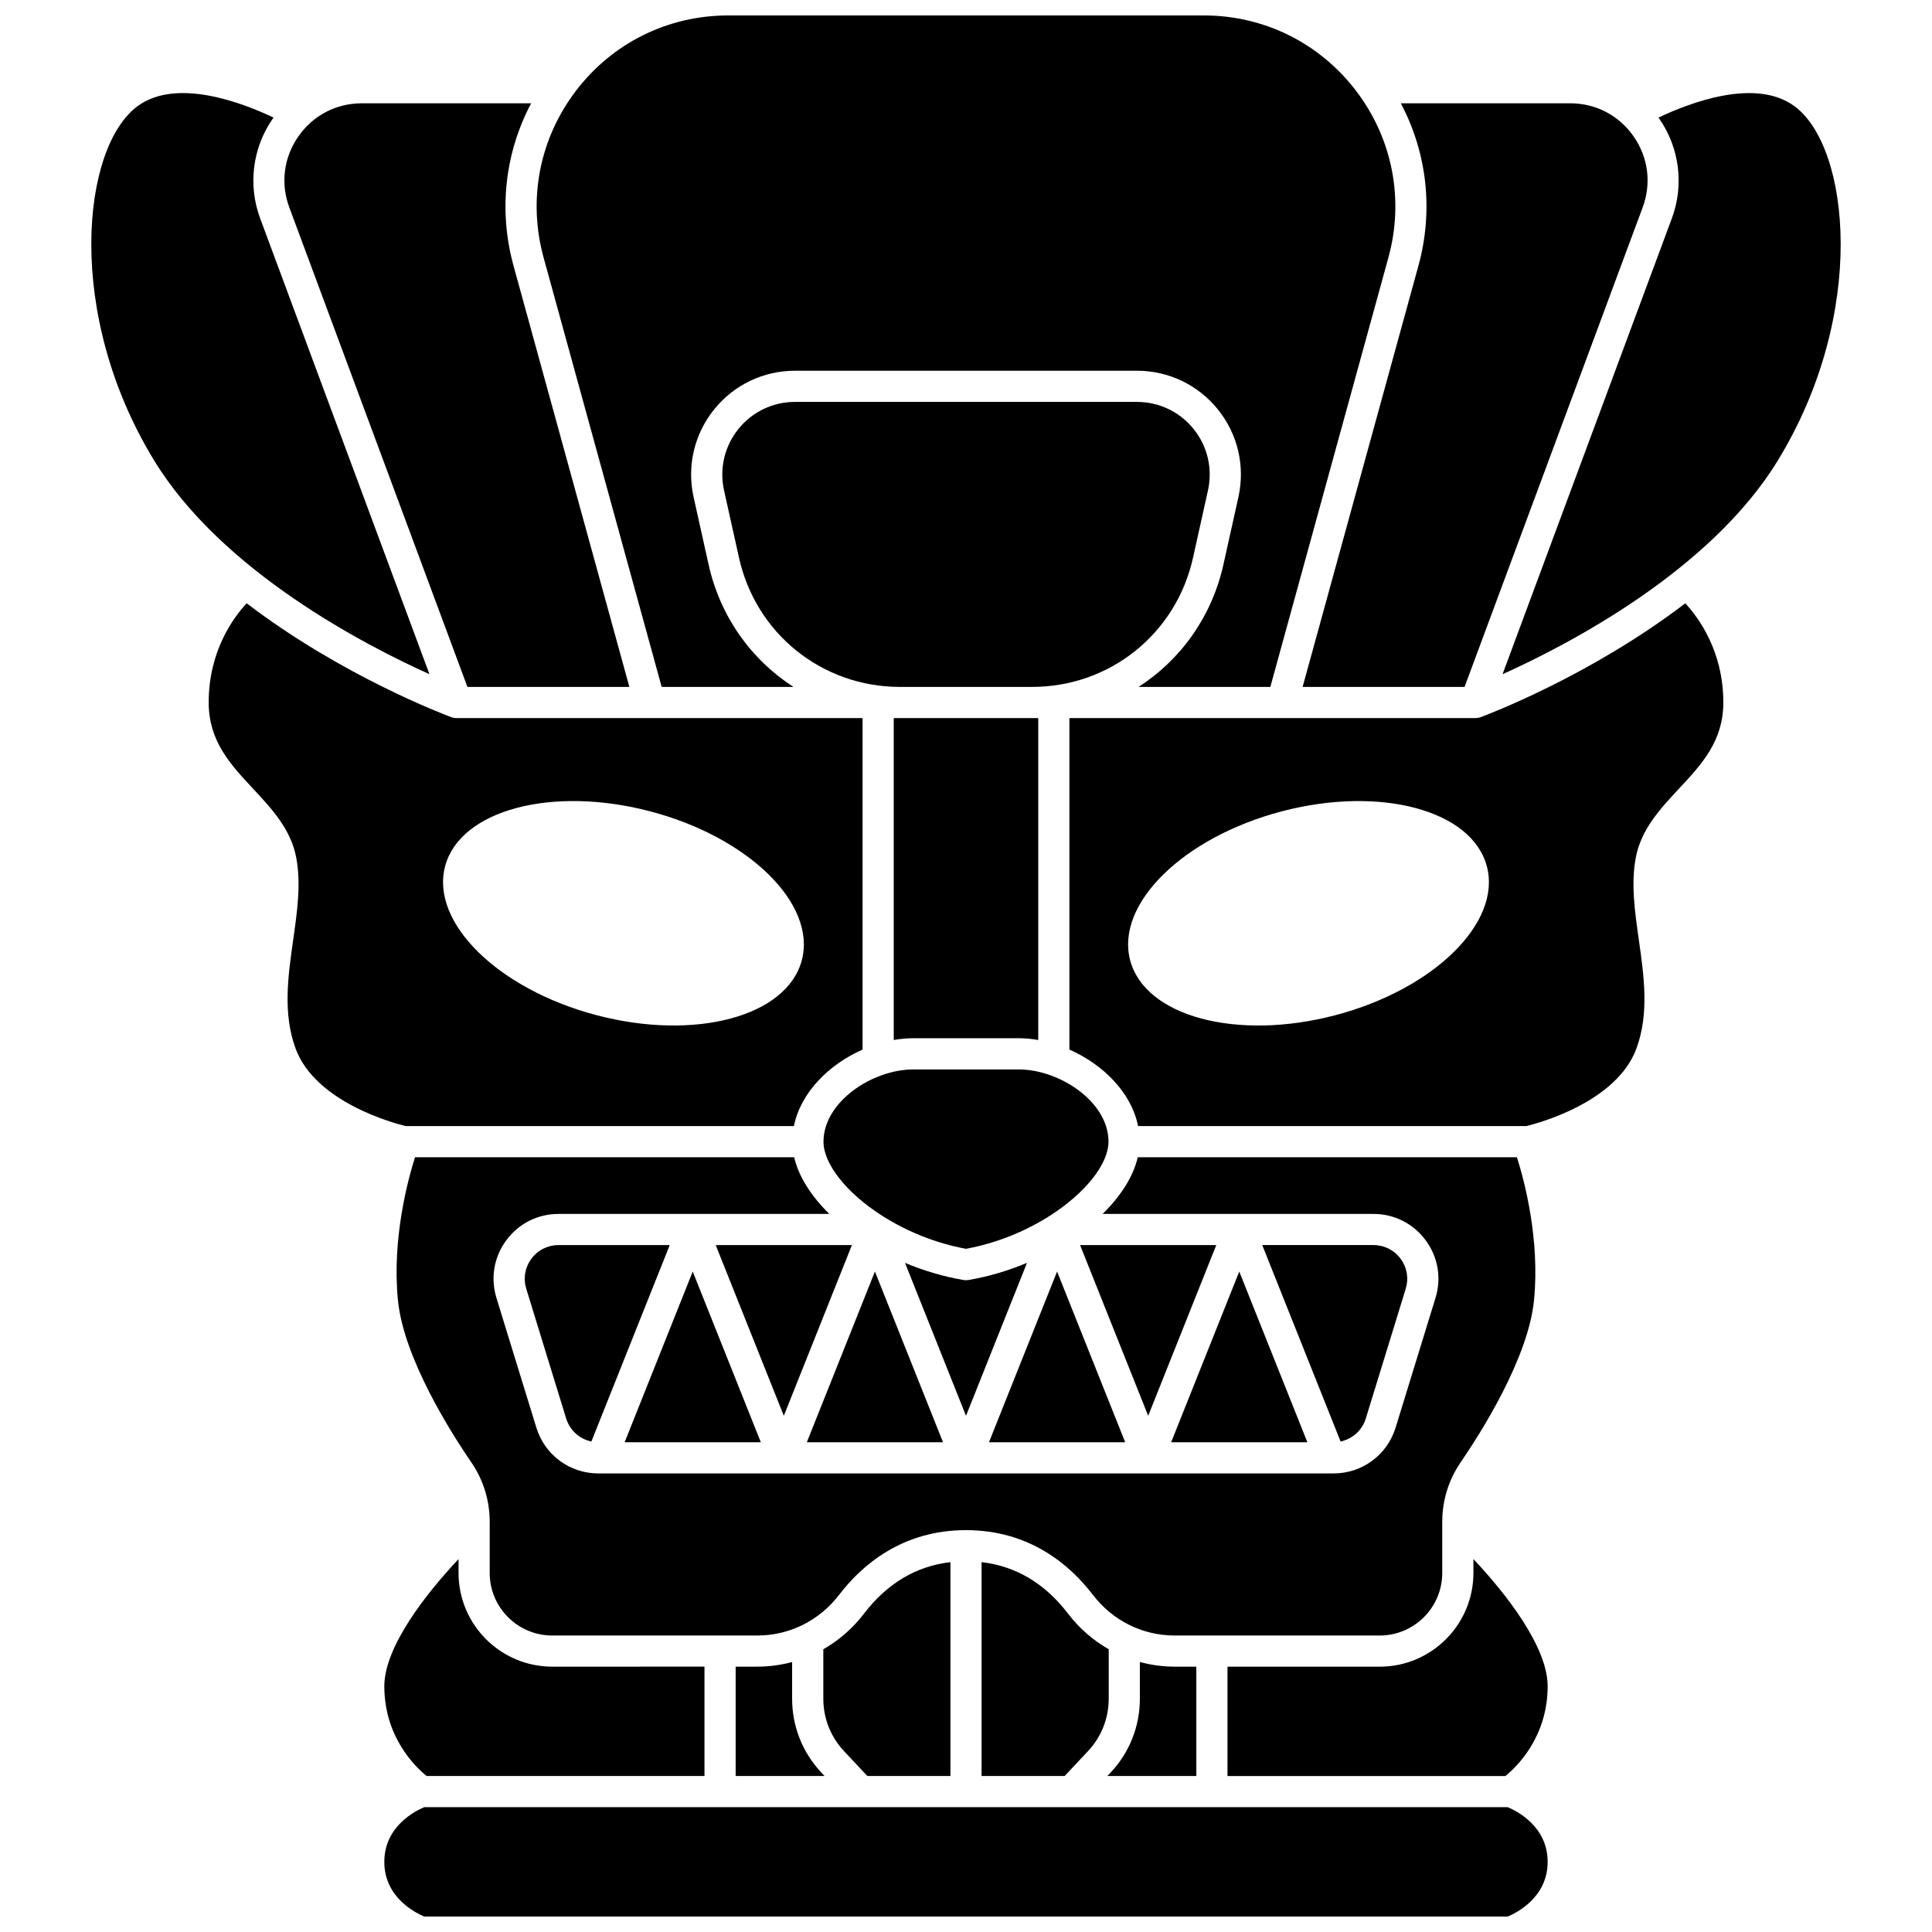 <?xml version="1.0" encoding="UTF-8"?>
<!-- Uploaded to: SVG Repo, www.svgrepo.com, Generator: SVG Repo Mixer Tools -->
<svg width="800px" height="800px" version="1.1" viewBox="144 144 512 512" xmlns="http://www.w3.org/2000/svg">
 <defs>
  <clipPath id="b">
   <path d="m286 148.09h228v178.91h-228z"/>
  </clipPath>
  <clipPath id="a">
   <path d="m245 622h310v29.902h-310z"/>
  </clipPath>
 </defs>
 <path d="m448.28 519.2 18.043-45.238h-36.09z"/>
 <path d="m505.96 519.89 10.57-34.355c0.844-2.742 0.352-5.641-1.355-7.949s-4.328-3.633-7.199-3.633h-29.469l20.766 52.059c3.137-0.66 5.715-2.953 6.688-6.121z"/>
 <path d="m245.85 590.86c0 13.605 8.352 21.496 11.211 23.801h73.633v-28.984l-40.348 0.004c-13.688 0-24.824-11.137-24.824-24.824v-3.68c-8.562 9.074-19.672 23.227-19.672 33.684z"/>
 <path d="m454.37 526.21h36.094l-18.047-45.242z"/>
 <path d="m406.09 526.21h36.094l-18.047-45.242z"/>
 <path d="m357.82 526.21h36.09l-18.047-45.242z"/>
 <path d="m351.72 519.2 18.043-45.238h-36.09z"/>
 <path d="m526.21 560.86v-13.527c0-5.684 1.684-11.145 4.867-15.789 5.34-7.793 17.93-27.574 19.453-42.969 1.605-16.227-2.606-31.832-4.527-37.895l-100.48 0.004c-1.195 5.133-4.519 10.312-9.312 15.016h71.762c5.519 0 10.566 2.547 13.844 6.984 3.281 4.438 4.231 10.012 2.606 15.285l-10.57 34.355c-2.234 7.266-8.844 12.148-16.449 12.148l-194.82 0.004c-7.606 0-14.215-4.883-16.449-12.152l-10.57-34.352c-1.621-5.273-0.672-10.848 2.606-15.285 3.277-4.438 8.324-6.984 13.844-6.984h71.762c-4.797-4.703-8.121-9.883-9.312-15.016l-100.48-0.004c-1.922 6.059-6.133 21.664-4.527 37.895 1.523 15.395 14.109 35.18 19.453 42.969 3.184 4.644 4.867 10.105 4.867 15.789v13.527c0 9.133 7.43 16.566 16.566 16.566h54.328c8.547 0 16.465-3.941 21.73-10.82 5.977-7.805 16.652-17.109 33.594-17.109 16.938 0 27.617 9.305 33.594 17.109 5.262 6.875 13.184 10.82 21.73 10.82h54.328c9.129-0.004 16.562-7.438 16.562-16.57z"/>
 <path d="m461.04 585.68h-5.723c-3.168 0-6.269-0.43-9.242-1.23v9.754c0 7.281-2.742 14.211-7.727 19.52l-0.883 0.941h23.574z"/>
 <g clip-path="url(#b)">
  <path d="m319.35 326.04h34.918c-11.152-7.188-19.414-18.605-22.488-32.441l-3.965-17.848c-1.82-8.195 0.148-16.652 5.398-23.199s13.082-10.305 21.477-10.305h90.621c8.395 0 16.223 3.754 21.477 10.305 5.254 6.547 7.223 15.004 5.398 23.199l-3.965 17.848c-3.074 13.836-11.336 25.254-22.488 32.441h34.918l31.285-113.77c4.234-15.395 1.109-31.504-8.566-44.199-9.688-12.695-24.391-19.98-40.355-19.98h-126.04c-15.965 0-30.672 7.281-40.348 19.98-9.676 12.699-12.797 28.809-8.566 44.199z"/>
 </g>
 <path d="m373.86 614.66h22.016v-56.676c-9.078 1.047-16.77 5.621-22.902 13.637-3 3.922-6.672 7.106-10.785 9.449v13.133c0 5.172 1.949 10.098 5.488 13.867z"/>
 <path d="m427.03 571.62c-6.137-8.016-13.824-12.586-22.902-13.637v56.676h22.016l6.188-6.594c3.539-3.769 5.488-8.695 5.488-13.867v-13.137c-4.117-2.336-7.789-5.519-10.789-9.441z"/>
 <path d="m344.68 585.68h-5.723v28.984h23.57l-0.883-0.941c-4.981-5.309-7.723-12.238-7.723-19.52v-9.754c-2.973 0.801-6.07 1.23-9.242 1.23z"/>
 <path d="m519.89 214.46-30.684 111.58h42.918l47.191-127.05c2.371-6.379 1.5-13.242-2.383-18.828-3.887-5.586-10.016-8.789-16.82-8.789h-44.879c6.965 13.156 8.695 28.402 4.656 43.094z"/>
 <path d="m400 483.27c-0.234 0-0.469-0.02-0.699-0.059-5.367-0.926-10.59-2.492-15.465-4.539l16.164 40.527 16.164-40.527c-4.875 2.047-10.098 3.613-15.465 4.539-0.23 0.039-0.465 0.059-0.699 0.059z"/>
 <g clip-path="url(#a)">
  <path d="m543.55 622.92h-287.11c-2.266 0.934-10.594 5.019-10.594 14.492 0 9.457 8.301 13.543 10.594 14.492h287.11c2.266-0.934 10.594-5.019 10.594-14.492 0-9.457-8.301-13.543-10.594-14.492z"/>
 </g>
 <path d="m212.94 201.86c-3.277-8.82-2.023-18.695 3.344-26.418 0.066-0.098 0.141-0.184 0.207-0.281-8.16-3.887-25.625-10.629-35.984-3.066-14.816 10.812-19.488 55.066 4.418 94.055 17.953 29.281 55.836 48.848 72.883 56.516z"/>
 <path d="m534.47 560.86c0 13.688-11.137 24.824-24.824 24.824h-40.348v28.984h73.637c2.84-2.289 11.207-10.184 11.207-23.801 0-10.477-11.109-24.625-19.672-33.691z"/>
 <path d="m354.39 442.42c1.816-8.973 9.363-16.367 18.199-20.273v-87.848h-107.59c-0.492 0-0.977-0.086-1.434-0.258-1.672-0.621-28.996-10.914-54.195-30.168-3.59 3.859-10.066 12.703-10.066 26.297 0 10.238 5.734 16.383 11.805 22.891 4.914 5.266 9.992 10.711 11.402 18.246 1.297 6.93 0.266 14.172-0.824 21.84-1.359 9.559-2.762 19.441 0.641 28.703 5.246 14.273 26.066 19.816 29.184 20.57zm-92.441-68.82c3.922-14.918 28.266-21.449 54.375-14.582 26.109 6.867 44.094 24.523 40.168 39.441-3.922 14.918-28.266 21.449-54.375 14.582-26.105-6.863-44.09-24.52-40.168-39.441z"/>
 <path d="m619.49 172.1c-10.355-7.559-27.82-0.82-35.98 3.066 0.066 0.094 0.141 0.184 0.207 0.277 5.371 7.723 6.621 17.598 3.344 26.418l-44.871 120.81c17.047-7.664 54.926-27.234 72.883-56.516 23.902-38.984 19.23-83.242 4.418-94.055z"/>
 <path d="m536.43 334.04c-0.457 0.172-0.945 0.258-1.434 0.258h-107.59v87.848c8.84 3.906 16.387 11.301 18.199 20.273h102.89c3.098-0.75 23.934-6.289 29.184-20.57 3.402-9.262 2-19.145 0.641-28.703-1.09-7.668-2.121-14.914-0.824-21.84 1.41-7.535 6.492-12.98 11.402-18.246 6.07-6.508 11.805-12.652 11.805-22.891 0-13.527-6.492-22.414-10.078-26.289-25.199 19.25-52.516 29.539-54.188 30.16zm-38.559 79.004c-26.109 6.863-50.453 0.336-54.375-14.582-3.922-14.918 14.062-32.578 40.168-39.441 26.105-6.867 50.453-0.336 54.375 14.582 3.926 14.918-14.059 32.574-40.168 39.441z"/>
 <path d="m413.96 427.41h-27.918c-10.785 0-23.809 8.539-23.809 19.145 0 5.898 6.074 13.566 15.477 19.59 0.223 0.109 0.43 0.246 0.625 0.395 6.117 3.812 13.578 6.918 21.664 8.41 8.086-1.492 15.543-4.598 21.664-8.41 0.199-0.148 0.406-0.281 0.625-0.395 9.402-6.019 15.477-13.691 15.477-19.59 0.004-10.605-13.02-19.145-23.805-19.145z"/>
 <path d="m327.58 480.97-18.043 45.242h36.09z"/>
 <path d="m380.85 419.61c1.742-0.305 3.481-0.469 5.188-0.469h27.918c1.707 0 3.445 0.164 5.188 0.469v-85.316h-38.293z"/>
 <path d="m284.82 477.59c-1.703 2.309-2.199 5.207-1.355 7.949l10.57 34.355c0.973 3.168 3.551 5.461 6.688 6.121l20.766-52.059h-29.469c-2.871 0-5.492 1.324-7.199 3.633z"/>
 <path d="m460.16 291.81 3.965-17.848c1.273-5.738-0.105-11.656-3.781-16.238-3.676-4.582-9.156-7.211-15.031-7.211l-90.621-0.004c-5.875 0-11.355 2.629-15.031 7.211s-5.055 10.504-3.781 16.238l3.965 17.848c4.481 20.156 22.027 34.234 42.676 34.234h34.961c20.652 0 38.199-14.074 42.68-34.23z"/>
 <path d="m267.87 326.04h42.918l-30.688-111.57c-4.039-14.688-2.309-29.934 4.656-43.094h-44.875c-6.805 0-12.934 3.203-16.82 8.789-3.883 5.586-4.754 12.449-2.383 18.828z"/>
</svg>